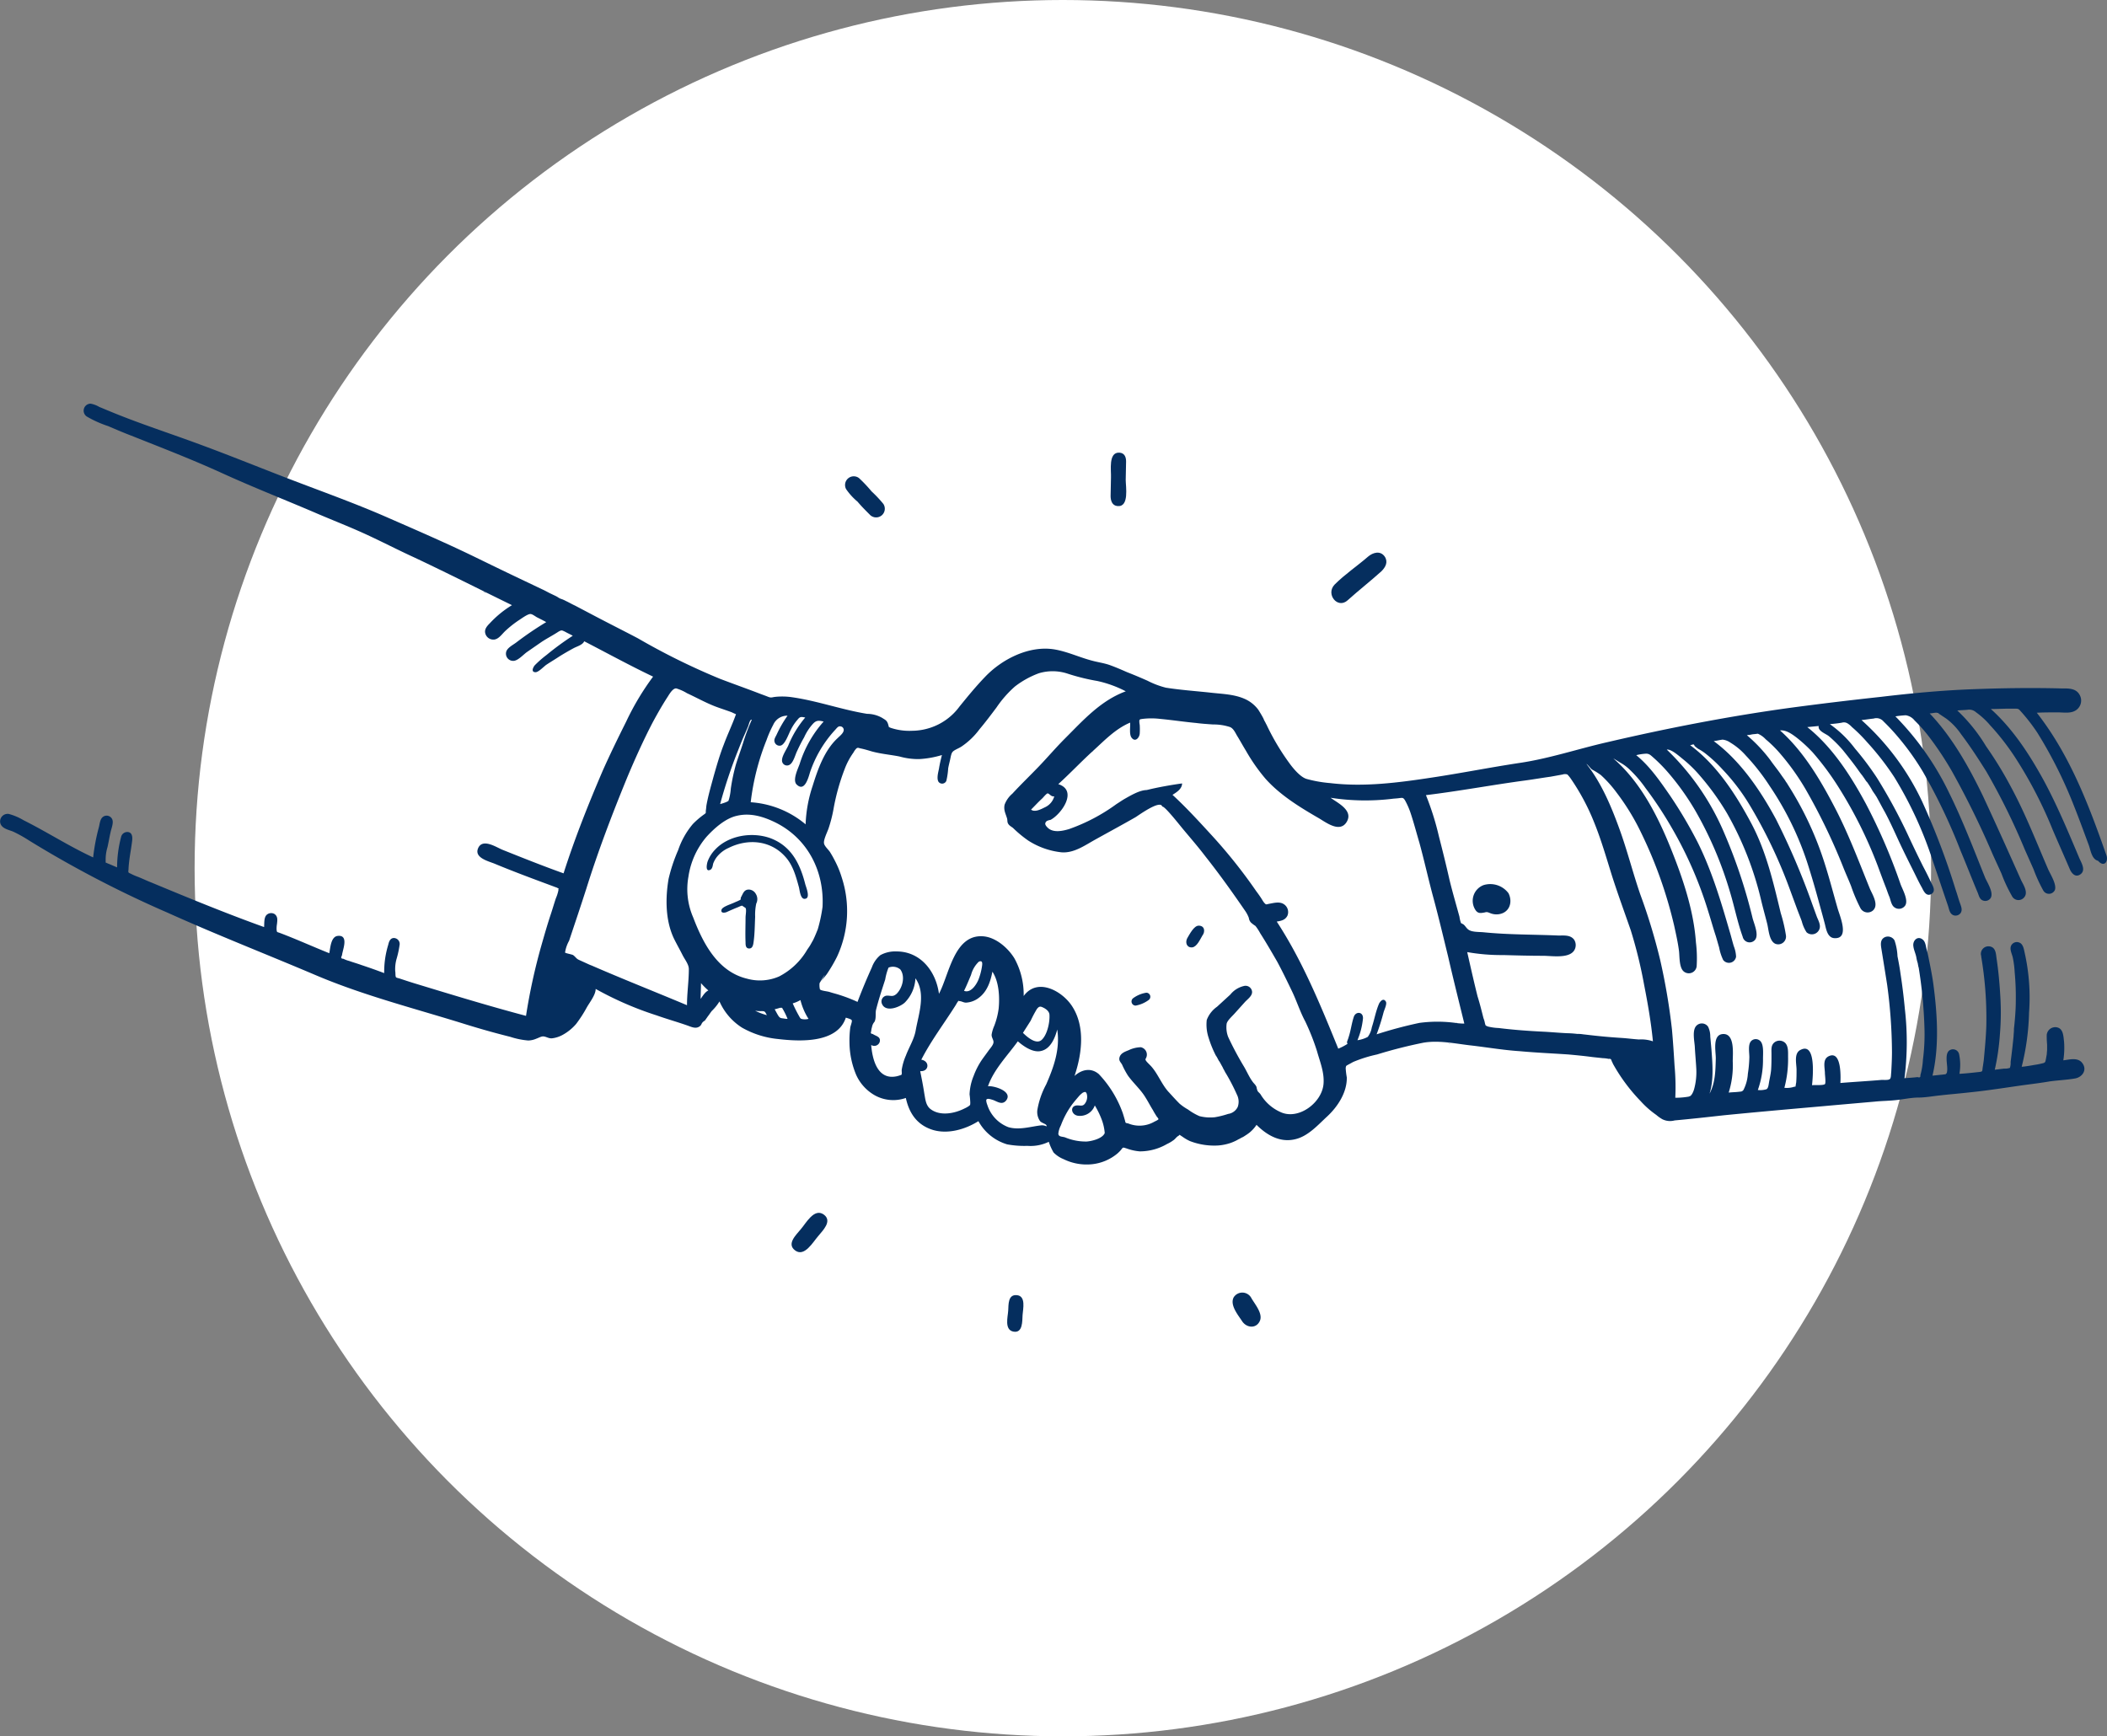 <?xml version="1.0" encoding="utf-8"?>
<svg xmlns="http://www.w3.org/2000/svg" width="422.25" height="348" viewBox="0 0 422.25 348">
  <rect x="0" y="0" width="422.25" height="348" fill="#808080" stroke="none"/>
  <g id="Group_2947" data-name="Group 2947" transform="translate(-840 -217)">
    <circle id="Ellipse_138" data-name="Ellipse 138" cx="174" cy="174" r="174" transform="translate(879 217)" fill="#fff"/>
    <g id="Group_2835" data-name="Group 2835" transform="translate(70.073 -111.493)">
      <g id="Group_2414" data-name="Group 2414" transform="translate(988.736 479.021)">
        <path id="Path_2037" data-name="Path 2037" d="M1066.521,503.7l-.221.221Q1066.411,503.7,1066.521,503.7Z" transform="translate(-1066.3 -503.7)" fill="#052e5e"/>
      </g>
      <g id="Group_2415" data-name="Group 2415" transform="translate(1018.194 556.689)">
        <path id="Path_2038" data-name="Path 2038" d="M1106.2,608.974c.074,0,.074-.074.148-.074A.257.257,0,0,1,1106.2,608.974Z" transform="translate(-1106.2 -608.9)" fill="#052e5e"/>
      </g>
      <g id="Group_2416" data-name="Group 2416" transform="translate(1007.661 514.016)">
        <path id="Path_2039" data-name="Path 2039" d="M1094.419,551.1c-.96,0-1.846,1.772-2.289,2.51-.443.812-.148,1.92.96,1.846.96-.074,1.624-1.624,2.067-2.363C1095.748,552.355,1095.674,551.1,1094.419,551.1Z" transform="translate(-1091.933 -551.1)" fill="#052e5e"/>
      </g>
      <g id="Group_2417" data-name="Group 2417" transform="translate(996.694 527.453)">
        <path id="Path_2040" data-name="Path 2040" d="M1080.048,569.3a6.02,6.02,0,0,0-2.658,1.107.826.826,0,0,0,.517,1.477,6.254,6.254,0,0,0,2.584-1.107A.81.81,0,0,0,1080.048,569.3Z" transform="translate(-1077.079 -569.3)" fill="#052e5e"/>
      </g>
      <g id="Group_2418" data-name="Group 2418" transform="translate(866.771 447.053)">
        <path id="Path_2041" data-name="Path 2041" d="M901.691,460.7a4.389,4.389,0,0,1-.591-.3A1.483,1.483,0,0,1,901.691,460.7Z" transform="translate(-901.1 -460.4)" fill="#052e5e"/>
      </g>
      <g id="Group_2419" data-name="Group 2419" transform="translate(914.488 506.78)">
        <path id="Path_2042" data-name="Path 2042" d="M972.648,542.186a1.654,1.654,0,0,0-1.4-.886c-1.034,0-1.181.886-1.624,1.624a.937.937,0,0,1-.074.443c-.221.074-.443.221-.664.3-.369.148-.664.3-1.034.443-.517.222-1.846.664-2.067,1.181-.3.886.812.664,1.181.443.665-.3,1.329-.591,2.067-.886.222-.074.738-.369.886-.3l.664.443c.221.369,0,1.4,0,1.92,0,1.624-.074,3.248,0,4.947,0,.517,0,1.255.738,1.255s.812-.886.886-1.4c.221-1.624.221-3.322.3-4.947a10.786,10.786,0,0,1,.221-2.658A1.969,1.969,0,0,0,972.648,542.186Z" transform="translate(-965.733 -541.3)" fill="#052e5e"/>
      </g>
      <g id="Group_2420" data-name="Group 2420" transform="translate(911.553 495.854)">
        <path id="Path_2043" data-name="Path 2043" d="M981.5,536.319c-1.034-4.061-2.806-7.678-7.088-9.229-3.618-1.255-8.269-.517-10.927,2.289a6.89,6.89,0,0,0-1.55,2.436c-.148.443-.517,2.215.591,1.624.369-.221.443-.812.517-1.181a5.169,5.169,0,0,1,.664-1.255,6.142,6.142,0,0,1,2.436-1.92c3.839-1.919,8.417-1.55,11.37,1.772,1.55,1.7,2.141,3.987,2.732,6.128.148.591.3,2.51,1.255,2.289C982.609,539.125,981.649,536.91,981.5,536.319Z" transform="translate(-961.757 -526.5)" fill="#052e5e"/>
      </g>
      <g id="Group_2421" data-name="Group 2421" transform="translate(1060.129 537.567)">
        <path id="Path_2044" data-name="Path 2044" d="M1163.517,583.074c-.148,0-.369-.074-.517-.074A1.1,1.1,0,0,0,1163.517,583.074Z" transform="translate(-1163 -583)" fill="#052e5e"/>
      </g>
      <g id="Group_2422" data-name="Group 2422" transform="translate(1061.679 533.507)">
        <path id="Path_2045" data-name="Path 2045" d="M1165.1,577.5c.148,0,.3.074.443.074A.936.936,0,0,0,1165.1,577.5Z" transform="translate(-1165.1 -577.5)" fill="#052e5e"/>
      </g>
      <g id="Group_2423" data-name="Group 2423" transform="translate(939.273 423.951)">
        <path id="Path_2046" data-name="Path 2046" d="M1004.247,436.78a1.74,1.74,0,0,0,2.732-2.141,25.081,25.081,0,0,0-2.362-2.51,28.2,28.2,0,0,0-2.51-2.658,1.74,1.74,0,0,0-2.584,2.215,12.35,12.35,0,0,0,2.289,2.51C1002.549,435.082,1003.435,435.968,1004.247,436.78Z" transform="translate(-999.303 -429.108)" fill="#052e5e"/>
      </g>
      <g id="Group_2424" data-name="Group 2424" transform="translate(992.501 419.215)">
        <path id="Path_2047" data-name="Path 2047" d="M1072.8,433.4c2.363.221,1.624-3.913,1.624-5.242,0-1.255.074-2.436.074-3.691,0-.886-.3-1.7-1.329-1.772-2.289-.148-1.624,3.618-1.7,5.02,0,1.255-.074,2.436-.074,3.691C1071.4,432.3,1071.7,433.33,1072.8,433.4Z" transform="translate(-1071.4 -422.694)" fill="#052e5e"/>
      </g>
      <g id="Group_2425" data-name="Group 2425" transform="translate(1036.734 439.255)">
        <path id="Path_2048" data-name="Path 2048" d="M1134.552,459.408c2.215-1.993,4.577-3.839,6.792-5.832.812-.812,1.4-1.846.664-2.953-.886-1.255-2.362-.812-3.322,0-2.215,1.92-4.651,3.544-6.718,5.611C1130.122,458.153,1132.558,461.18,1134.552,459.408Z" transform="translate(-1131.312 -449.838)" fill="#052e5e"/>
      </g>
      <g id="Group_2426" data-name="Group 2426" transform="translate(928.561 571.573)">
        <path id="Path_2049" data-name="Path 2049" d="M991.222,629.385c-1.92-1.329-3.544,1.772-4.577,2.953-.886,1.107-2.953,2.953-1.107,4.282s3.544-1.7,4.577-2.879C991,632.633,993.067,630.714,991.222,629.385Z" transform="translate(-984.794 -629.06)" fill="#052e5e"/>
      </g>
      <g id="Group_2427" data-name="Group 2427" transform="translate(971.77 588.059)">
        <path id="Path_2050" data-name="Path 2050" d="M1045.224,651.4c-1.772-.148-1.624,1.92-1.7,3.1-.074,1.255-.812,3.839,1.034,4.208,1.92.369,1.772-2.141,1.846-3.322S1047.144,651.545,1045.224,651.4Z" transform="translate(-1043.319 -651.39)" fill="#052e5e"/>
      </g>
      <g id="Group_2428" data-name="Group 2428" transform="translate(1016.946 587.554)">
        <path id="Path_2051" data-name="Path 2051" d="M1108.268,651.809a2.047,2.047,0,0,0-3.544-.148c-.812,1.55.886,3.544,1.7,4.8.886,1.329,2.806,1.55,3.544-.074C1110.63,654.91,1108.932,652.99,1108.268,651.809Z" transform="translate(-1104.509 -650.706)" fill="#052e5e"/>
      </g>
      <g id="Group_2429" data-name="Group 2429" transform="translate(1065.077 505.66)">
        <path id="Path_2052" data-name="Path 2052" d="M1176.862,541.641a4.561,4.561,0,0,0-5.021-1.624,3.362,3.362,0,0,0-1.624,4.947c.517.812,1.108.664,1.92.517a1.019,1.019,0,0,1,.665,0c.222.074.369.148.591.222a3.264,3.264,0,0,0,1.477.148C1177.083,545.554,1177.748,543.413,1176.862,541.641Z" transform="translate(-1169.702 -539.782)" fill="#052e5e"/>
      </g>
      <g id="Group_2430" data-name="Group 2430" transform="translate(769.927 409.4)">
        <path id="Path_2053" data-name="Path 2053" d="M1192.061,499.914c-3.544-10.115-7.309-20.081-13.954-28.572,1.4-.074,2.806-.074,4.208-.074,1.181,0,2.732.3,3.765-.517a2.32,2.32,0,0,0,.591-3.027c-.738-1.329-2.289-1.255-3.618-1.255-5.833-.148-11.665-.074-17.5.148-6.275.221-12.551.812-18.753,1.55-6.128.664-12.256,1.4-18.31,2.215-12.329,1.7-24.437,4.061-36.472,6.866-5.833,1.329-11.517,3.248-17.424,4.134s-11.813,2.067-17.719,2.953c-6.792,1.034-13.585,1.92-20.377,1.107a25.6,25.6,0,0,1-4.651-.812c-1.181-.3-2.51-1.846-3.248-2.806a47.352,47.352,0,0,1-4.873-8.121c.443.812-.222-.369-.222-.443a3.45,3.45,0,0,1-.369-.738c-.3-.591-.664-1.181-1.034-1.772a6.832,6.832,0,0,0-2.806-2.215c-2.215-.96-4.725-.96-7.088-1.255-2.879-.3-5.833-.517-8.638-.96a17.25,17.25,0,0,1-3.691-1.4c-1.329-.591-2.732-1.181-4.061-1.7-1.181-.517-2.362-1.034-3.618-1.477-1.107-.369-2.215-.517-3.322-.812-2.584-.664-5.02-1.846-7.678-2.289-5.094-.812-10.558,1.993-13.954,5.611-1.772,1.846-3.4,3.839-5.02,5.832a11.837,11.837,0,0,1-5.906,4.282,11.974,11.974,0,0,1-3.618.591,11.8,11.8,0,0,1-4.282-.591c-.812-.369-.148.074-.443-.443a2.346,2.346,0,0,0-.222-.664c-.221-.443-.591-.591-1.034-.886a6.193,6.193,0,0,0-3.027-.812c-5.02-.812-9.893-2.584-14.987-3.322a13.658,13.658,0,0,0-3.47-.074c-.591.074-.738.221-1.329,0-.738-.3-1.4-.517-2.141-.812-2.51-.96-5.02-1.846-7.531-2.805a136.263,136.263,0,0,1-16.464-8.121c-2.805-1.477-5.611-2.879-8.416-4.356l-4.208-2.215c-.664-.3-1.255-.664-1.92-.96.074,0-1.107-.517-.517-.221a3.593,3.593,0,0,0-.517-.221c.517.3-.591-.3-.517-.3-.369-.221-.738-.369-1.181-.591-.664-.3-1.255-.664-1.92-.96l-4.651-2.215c-2.953-1.4-5.833-2.806-8.712-4.208-5.759-2.806-11.739-5.389-17.645-7.974-6.054-2.658-12.4-4.947-18.6-7.309s-12.329-4.873-18.531-7.161c-6.128-2.289-12.4-4.282-18.457-6.792-.738-.3-1.4-.591-2.141-.886a5.161,5.161,0,0,0-1.772-.664,1.407,1.407,0,0,0-.738,2.584,22.313,22.313,0,0,0,4.282,1.92c1.55.664,3.1,1.329,4.651,1.92,6.128,2.436,12.256,4.8,18.236,7.531s12.182,5.168,18.236,7.752c3.4,1.477,6.866,2.805,10.262,4.356s6.645,3.248,10.041,4.8c6.571,3.1,12.994,6.349,19.491,9.524a20.673,20.673,0,0,0-4.43,3.618c-.591.591-1.181,1.255-.886,2.141a1.664,1.664,0,0,0,1.92,1.107c.886-.221,1.477-1.181,2.141-1.772a21.232,21.232,0,0,1,2.51-1.993c.591-.369,1.846-1.329,2.436-1.329.443,0,1.107.591,1.477.738.591.3,1.181.591,1.7.886a65.481,65.481,0,0,0-5.98,4.061c-.664.517-1.92,1.107-2.067,1.993a1.44,1.44,0,0,0,1.624,1.7c.886-.148,1.846-1.255,2.584-1.772l2.879-1.993c1.107-.738,2.289-1.329,3.4-2.067.664-.369.664-.3,1.329,0,.517.3,1.034.517,1.55.812a56.317,56.317,0,0,0-5.242,3.839,21.537,21.537,0,0,0-2.363,2.067c-.369.443-.812,1.4.148,1.4.591,0,1.624-1.107,2.141-1.477.886-.591,1.772-1.107,2.658-1.7.96-.591,1.846-1.107,2.805-1.624.665-.369,1.846-.664,2.141-1.4,4.577,2.363,9.155,4.873,13.806,7.088a52.861,52.861,0,0,0-5.389,9.007c-1.624,3.249-3.249,6.571-4.725,9.893-2.879,6.718-5.611,13.585-7.826,20.524-4.134-1.477-8.195-3.1-12.256-4.725-1.255-.517-3.987-2.363-4.873-.3-.812,1.92,2.067,2.584,3.322,3.1,3.913,1.624,7.9,3.1,11.886,4.577.148.074.443.148.591.222.664.369.221,0,.3.517a8.184,8.184,0,0,1-.517,1.624c-.369,1.107-.664,2.141-1.034,3.248-.664,1.993-1.255,4.061-1.846,6.128a118.518,118.518,0,0,0-3.1,14.175c-7.531-1.993-14.987-4.282-22.518-6.571-.96-.3-1.846-.591-2.732-.886-.148-.074-.738-.148-.812-.3-.148-.221-.074-.886-.148-1.181a7.526,7.526,0,0,1,.3-2.584,18.983,18.983,0,0,0,.591-2.806,1.193,1.193,0,0,0-.96-1.255c-.886-.148-1.181.664-1.329,1.329a18.583,18.583,0,0,0-.812,5.685c-1.55-.591-3.027-1.107-4.577-1.624-.812-.3-1.624-.517-2.436-.812a5.6,5.6,0,0,1-1.181-.443c-.443,0-.517-.221-.3-.591.074-.222.074-.443.148-.665.221-1.034,1.107-3.544-.96-3.322-1.4.148-1.477,2.436-1.7,3.47-3.322-1.329-6.571-2.806-9.893-4.061-.591-.221-.591-.074-.664-.664a5.231,5.231,0,0,1,.074-1.107c.074-.738.221-1.477-.443-1.993a1.334,1.334,0,0,0-1.55.074c-.664.517-.517,1.772-.591,2.51-7.6-2.732-15.135-5.833-22.592-8.933-.96-.369-1.846-.812-2.805-1.181a10.457,10.457,0,0,1-1.329-.591c-.517-.222-.517-.222-.443-.812.074-1.993.517-3.913.738-5.833.074-.738,0-1.624-.886-1.7a1.272,1.272,0,0,0-1.329.96,24.494,24.494,0,0,0-.812,6.128l-1.55-.664c-.221-.074-.517-.222-.738-.3v-.369a8.7,8.7,0,0,1,.369-2.732c.221-.96.369-1.92.591-2.879.148-.812.738-2.067.3-2.805a1.227,1.227,0,0,0-1.7-.443c-.738.443-.738,1.55-.96,2.289a39.664,39.664,0,0,0-1.107,5.906c-4.8-2.215-9.229-5.094-13.954-7.457a11.473,11.473,0,0,0-2.953-1.255,1.513,1.513,0,0,0-1.7,1.846c.3,1.107,1.7,1.329,2.584,1.7a26.743,26.743,0,0,1,3.175,1.772,220.174,220.174,0,0,0,27.76,14.47c9.819,4.43,19.86,8.343,29.753,12.551,9.745,4.134,20.082,6.718,30.2,9.893,2.879.886,5.759,1.7,8.712,2.436a15.755,15.755,0,0,0,3.618.738,4.321,4.321,0,0,0,1.624-.369c.443-.148,1.034-.517,1.477-.443.591.074,1.034.443,1.7.369a5.8,5.8,0,0,0,1.919-.591,9.63,9.63,0,0,0,2.879-2.289,25.571,25.571,0,0,0,2.141-3.322c.591-1.034,1.772-2.51,1.772-3.691a66.862,66.862,0,0,0,12.256,5.316c2.067.738,4.208,1.329,6.275,2.067.812.3,1.624.664,2.363.074.3-.221.3-.517.517-.738.074-.148.591-.443.517-.443.074-.074.148-.221.222-.3-.443.591.221-.3.3-.443.3-.369.517-.738.812-1.107a9.814,9.814,0,0,0,1.55-1.919,11.95,11.95,0,0,0,4.5,5.242,18.066,18.066,0,0,0,7.235,2.289c4.356.517,11.886.886,13.585-4.282.222.074,1.107.3,1.181.517.148.221-.3,1.255-.3,1.55a20.28,20.28,0,0,0-.148,3.027,17.153,17.153,0,0,0,1.329,6.349,8.9,8.9,0,0,0,3.765,4.134,7.594,7.594,0,0,0,6.2.517c.665,3.1,2.289,5.463,5.463,6.423,3.027.886,6.5-.148,9.081-1.772a9.74,9.74,0,0,0,5.759,4.651,18.816,18.816,0,0,0,4.061.3,8.4,8.4,0,0,0,4.282-.812,11.157,11.157,0,0,0,.96,2.141,5.9,5.9,0,0,0,1.993,1.329,10.467,10.467,0,0,0,5.611,1.034,9.488,9.488,0,0,0,5.168-2.141,6.965,6.965,0,0,0,.738-.738c.443-.591.369-.517,1.107-.3a9.994,9.994,0,0,0,2.658.591,10.827,10.827,0,0,0,5.463-1.477,7.014,7.014,0,0,0,1.255-.738c.369-.221.665-.738,1.034-.886l.222-.221.664.443a8.7,8.7,0,0,0,1.4.812,13.527,13.527,0,0,0,5.685.886,10.128,10.128,0,0,0,2.51-.517,10.469,10.469,0,0,0,1.329-.591c.074-.074.886-.443.664-.369l.443-.221c-.517.3.3-.148.369-.221a10.78,10.78,0,0,0,.96-.665,7.028,7.028,0,0,0,1.4-1.55c2.067,2.067,4.725,3.618,7.752,2.879,2.584-.591,4.577-2.879,6.423-4.577,2.141-1.993,3.987-4.873,3.913-7.826a15.722,15.722,0,0,1-.221-1.846c.074-.517.074-.443.591-.738.3-.148.664-.369.96-.517a26.93,26.93,0,0,1,4.725-1.477,95.235,95.235,0,0,1,9.3-2.363c3.027-.517,6.2.148,9.229.517,3.322.369,6.645.96,10.041,1.181,3.248.3,6.571.443,9.819.664,1.624.148,3.175.3,4.8.517.665.074,1.4.148,2.067.221a6.455,6.455,0,0,1,1.181.148c.369-.074.517.074.591.443.148.221.221.517.369.738a35.611,35.611,0,0,0,5.463,7.309,18.265,18.265,0,0,0,3.1,2.732,7.657,7.657,0,0,0,1.255.886,3.5,3.5,0,0,0,2.437.222c3.322-.3,6.571-.665,9.893-1.034,6.718-.664,13.437-1.255,20.155-1.846,3.322-.3,6.718-.591,10.041-.886,1.4-.148,2.806-.148,4.208-.3,1.477-.148,3.1-.517,4.577-.517,1.4,0,2.953-.3,4.43-.443,1.92-.221,3.839-.369,5.759-.591,3.691-.369,7.309-.96,11-1.477,1.7-.221,3.47-.443,5.168-.738,1.7-.221,3.47-.3,5.094-.591,1.4-.3,2.362-1.7,1.4-3.027-.886-1.255-2.584-.738-3.839-.591a16.089,16.089,0,0,0,.148-3.765c-.148-1.181-.148-2.732-1.624-2.879a1.72,1.72,0,0,0-1.846,1.55,17.361,17.361,0,0,0,.074,1.919V538.9c0,.221-.148,1.4,0,.517-.074.443-.148.812-.222,1.255-.148.664-.074.812-.812.96a14.135,14.135,0,0,1-1.55.3c-.812.148-1.7.3-2.51.369a49.223,49.223,0,0,0,1.477-10.853,41.045,41.045,0,0,0-.886-12.034c-.148-.664-.3-1.7-1.034-1.993a1.271,1.271,0,0,0-1.7.664c-.3.738.222,1.624.369,2.362a19.2,19.2,0,0,1,.369,2.879,53.956,53.956,0,0,1,.222,5.98c0,1.7-.222,4.134-.369,5.39v.369s-.074,1.034-.074.96v.148c-.148,1.55-.369,3.47-.591,5.168a3.062,3.062,0,0,1-.148,1.181,3.252,3.252,0,0,1-1.181.148c-.591.074-1.255.148-1.846.221a46.5,46.5,0,0,0,1.034-7.161,52.294,52.294,0,0,0,.074-7.6c-.148-2.51-.369-5.02-.738-7.457-.148-1.034-.148-2.363-1.477-2.51a1.519,1.519,0,0,0-1.624,1.92c-.074-.591.074.369,0,.074a73.591,73.591,0,0,1,1.034,13.954c-.074,2.289-.3,4.651-.517,6.94-.074.517-.148,1.034-.222,1.477-.074.664,0,.738-.664.812-1.329.148-2.658.3-3.987.369a10.358,10.358,0,0,0-.074-3.987,1.258,1.258,0,0,0-2.067-.591c-.738.738-.3,2.584-.3,3.47a3.6,3.6,0,0,1-.074.886c-.222.369-.222.3-.738.369-.738.074-1.4.148-2.141.221,1.4-5.98.96-12.477.148-18.531-.222-1.55-.517-3.027-.812-4.5-.148-.738-.3-1.55-.517-2.289-.148-.591-.222-1.477-.738-1.92-1.034-.886-2.067.148-1.92,1.255.074.738.443,1.477.591,2.215a7.71,7.71,0,0,0,.3,1.255c0,.074.222,1.255.148.664a92.244,92.244,0,0,1,1.181,12.034,40.056,40.056,0,0,1-.3,6.645,14.322,14.322,0,0,1-.517,3.1c.074.369-.148.517-.517.369-.3,0-.591.074-.886.074-.591.074-1.181.074-1.772.148a58.2,58.2,0,0,0,.074-13.88c-.222-2.362-.517-4.8-.886-7.161-.148-1.107-.369-2.289-.591-3.4a11.5,11.5,0,0,0-.591-3.175,1.531,1.531,0,0,0-1.92-.665c-1.107.517-.812,1.7-.664,2.658.369,2.289.738,4.577,1.107,6.94a102.8,102.8,0,0,1,.96,13.437c0,1.329-.074,2.732-.148,4.061-.074.517,0,1.255-.369,1.4-.369.221-1.4.074-1.846.148-2.658.221-5.316.369-7.974.591.074-1.329.222-6.718-2.436-5.316-1.181.664-.665,2.289-.665,3.4,0,.3.222,1.919,0,2.141-.369.3-2.141.148-2.584.221.148-1.4.886-8.712-2.289-7.088-1.4.664-.812,2.805-.812,3.987,0,.886,0,1.7-.074,2.584-.074.3-.074.517-.148.812a.937.937,0,0,0-.443.074,4.684,4.684,0,0,1-1.772.148,22.469,22.469,0,0,0,.738-6.276c0-.886.074-2.067-.591-2.732a1.66,1.66,0,0,0-2.067-.148c-.812.591-.665,1.477-.665,2.363,0,1.034,0,2.141-.074,3.175-.074.886-.3,1.772-.443,2.658-.074.443-.148,1.107-.517,1.255a4.307,4.307,0,0,1-1.7.148,18.063,18.063,0,0,0,1.034-6.275c0-.96.148-2.51-.369-3.322a1.283,1.283,0,0,0-2.067-.148c-.591.738-.3,2.215-.3,3.175a25.212,25.212,0,0,1-.3,3.322,8.193,8.193,0,0,1-.886,3.248c-.3.369-.517.3-1.034.369-.665.074-1.329.074-1.92.148a18.136,18.136,0,0,0,.812-6.276c0-1.477.443-5.463-1.846-5.463s-1.55,3.4-1.55,4.873c-.074,2.436-.074,4.873-1.255,7.088.886-2.805.591-6.054.369-9.007q-.111-1.218-.222-2.436a4.395,4.395,0,0,0-.443-1.993,1.524,1.524,0,0,0-2.437-.074c-.738.96-.3,2.953-.222,4.061.074,1.477.222,2.953.3,4.43a12.938,12.938,0,0,1-.443,4.134,4.522,4.522,0,0,1-.369.886c-.3.443-.3.443-.738.591a15.488,15.488,0,0,1-2.658.221,46.665,46.665,0,0,0-.148-6.423c-.148-2.436-.3-4.8-.517-7.235a125.091,125.091,0,0,0-2.363-13.954,117.125,117.125,0,0,0-3.987-13.142c-1.477-4.282-2.584-8.712-4.134-12.994-1.624-4.5-3.618-9.3-6.645-13.142.148,0,.812.886,1.107,1.107a14.332,14.332,0,0,1,1.772,1.107,24.186,24.186,0,0,1,3.175,3.544,46.071,46.071,0,0,1,4.873,7.974,87.927,87.927,0,0,1,6.645,18.679c.369,1.7.738,3.322.96,5.02.148,1.181,0,3.47,1.034,4.208a1.583,1.583,0,0,0,2.51-1.107,26.1,26.1,0,0,0-.148-4.8c-.443-6.349-2.584-12.7-4.947-18.6-2.658-6.645-6.128-13.511-11.591-18.236.074,0,1.329.812,1.477.886a8.693,8.693,0,0,1,1.846,1.4,24.291,24.291,0,0,1,3.1,3.618,76.848,76.848,0,0,1,5.094,7.678,79.488,79.488,0,0,1,7.531,17.2c.517,1.624.96,3.248,1.477,4.8.221.738.443,1.55.664,2.289a9.979,9.979,0,0,0,.812,2.51,1.447,1.447,0,0,0,2.584-.664,6.461,6.461,0,0,0-.443-2.067c-.3-.96-.517-1.92-.812-2.879-1.772-6.128-3.618-12.329-6.5-18.088a89.14,89.14,0,0,0-5.463-9.229c-1.993-2.879-4.061-5.906-6.792-8.121a10.021,10.021,0,0,1,1.993-.3c.664,0,.96.369,1.477.812a31.453,31.453,0,0,1,3.1,3.175,51.452,51.452,0,0,1,5.242,7.383,75.175,75.175,0,0,1,7.014,16.464c.886,2.953,1.476,5.98,2.51,8.859a1.418,1.418,0,0,0,2.436.664c.886-.96-.148-3.248-.443-4.356a105.553,105.553,0,0,0-5.611-16.907,50.442,50.442,0,0,0-11.591-16.907c.886-.148,2.51,1.329,3.249,1.92a25.147,25.147,0,0,1,3.47,3.4,51.953,51.953,0,0,1,5.316,7.383A65.4,65.4,0,0,1,1122.884,509c.369,1.55.812,3.1,1.181,4.577.3,1.107.369,3.47,1.624,4.061a1.559,1.559,0,0,0,2.141-1.7,29.7,29.7,0,0,0-1.034-4.43c-1.477-6.128-2.879-12.256-5.833-17.867-3.1-5.832-6.94-11.813-12.329-15.8.148,0,.222-.074.369-.074.3-.148.443-.074.517.221a6.464,6.464,0,0,0,.738.591,10.142,10.142,0,0,1,1.477.96,27.859,27.859,0,0,1,3.4,3.175,40.535,40.535,0,0,1,5.537,7.309,98.084,98.084,0,0,1,7.826,16.39l1.55,4.208c.3.812.665,1.7.96,2.51a7.465,7.465,0,0,0,.96,2.215,1.606,1.606,0,0,0,2.584-.664c.3-.812-.222-1.7-.517-2.436l-.886-2.436a145.548,145.548,0,0,0-7.309-17.128c-3.1-5.759-7.161-11.739-12.477-15.652.591-.074,1.181-.221,1.772-.3a3.369,3.369,0,0,1,1.55.591,13.132,13.132,0,0,1,3.1,2.584,42.814,42.814,0,0,1,4.8,6.128,61.428,61.428,0,0,1,7.457,15.135c.886,2.732,1.7,5.537,2.437,8.269.369,1.329.738,2.658,1.107,4.061.3,1.107.517,3.027,2.067,3.027,3.027.074.886-4.651.517-6.054-.812-2.806-1.55-5.685-2.436-8.49a66.3,66.3,0,0,0-7.531-16.242c.221.369.3.443,0,0-.148-.3-.369-.517-.517-.812-.3-.443-.591-.812-.886-1.255-.664-.96-1.4-1.846-2.067-2.805a30.454,30.454,0,0,0-4.725-5.02c.369-.074.665-.074,1.034-.148-.738.074.369-.074.443-.074.221,0,.517-.074.738-.074a4.6,4.6,0,0,1,1.55,1.107,24.591,24.591,0,0,1,3.1,3.1,48.354,48.354,0,0,1,4.873,6.866,121.051,121.051,0,0,1,7.531,15.578c.517,1.329,1.108,2.584,1.624,3.913a32.1,32.1,0,0,0,1.846,4.356,1.636,1.636,0,0,0,2.51.517c1.255-1.107-.074-3.175-.591-4.356-2.215-5.463-4.282-11-7.014-16.242-2.879-5.537-6.276-11.3-11-15.5,1.255-.148,2.51.812,3.47,1.55a28.648,28.648,0,0,1,3.1,2.879,54.934,54.934,0,0,1,5.242,7.088,87.552,87.552,0,0,1,7.752,15.578c.517,1.4,1.034,2.806,1.55,4.134.3.738.517,1.477.812,2.141.222.591.369,1.55.886,1.993a1.523,1.523,0,0,0,2.289-.3c.664-1.107-.591-3.249-.96-4.282a114.962,114.962,0,0,0-6.94-16.095c-3.027-5.611-6.718-11.37-11.739-15.356.738-.074,1.55-.148,2.289-.221-.222,1.034,1.477,1.55,2.067,2.067a25.164,25.164,0,0,1,2.806,2.805c.886,1.107,1.772,2.215,2.584,3.322.443.591.812,1.181,1.255,1.7.148.221.369.517.517.738.074.148.664.96.3.369,0,.074.074.074,0,0,.738,1.181-.148-.221.3.443-.148-.3.074.074,0,0h0a17.667,17.667,0,0,1,.96,1.55c-.369-.517.3.443.443.664,0-.074.222.369.3.443.591,1.034,1.107,2.067,1.7,3.1,1.034,1.92,1.919,3.913,2.805,5.833.96,2.067,1.993,4.134,3.027,6.2.517,1.034,1.034,2.141,1.624,3.175.369.738.886,1.846,1.92,1.255.886-.591.3-1.55-.074-2.289-.517-1.107-1.034-2.141-1.624-3.249-1.034-2.067-1.993-4.061-2.953-6.128a109.352,109.352,0,0,0-6.275-11.591,58.672,58.672,0,0,0-4.43-5.906,22.413,22.413,0,0,0-5.021-4.873c.812-.074,1.624-.148,2.436-.3a1.384,1.384,0,0,1,1.107.148,4.286,4.286,0,0,1,.886.738,30.728,30.728,0,0,1,3.1,3.1,54.547,54.547,0,0,1,5.39,6.94,77.609,77.609,0,0,1,7.678,16.685c1.034,3.027,2.067,6.128,3.1,9.155.221.664.3,1.55,1.107,1.846a1.263,1.263,0,0,0,1.4-.443c.443-.665.074-1.4-.148-2.067-.3-.812-.517-1.7-.812-2.51a145.935,145.935,0,0,0-6.718-17.719,51.128,51.128,0,0,0-12.182-16.39c.812-.074,1.624-.221,2.436-.3a1.87,1.87,0,0,1,1.993.591,40.562,40.562,0,0,1,2.953,3.175,51.389,51.389,0,0,1,4.947,6.94,114.659,114.659,0,0,1,7.531,15.8c1.181,2.805,2.289,5.685,3.47,8.49.221.591.369,1.255,1.034,1.477a1.294,1.294,0,0,0,1.477-.443c.738-1.034-.591-3.1-1.034-4.061-2.289-5.685-4.5-11.517-7.235-17.054a57.113,57.113,0,0,0-10.779-15.356,19.635,19.635,0,0,1,2.067-.221,2.785,2.785,0,0,1,1.772,1.034,30.179,30.179,0,0,1,2.879,3.248,64.156,64.156,0,0,1,4.651,7.014,177.145,177.145,0,0,1,8.047,16.39c.591,1.329,1.255,2.732,1.846,4.061a30.312,30.312,0,0,0,2.067,4.43,1.469,1.469,0,0,0,2.436.369c.96-1.034-.148-2.584-.591-3.544-2.51-5.611-5.02-11.222-7.6-16.759-2.806-5.832-6.2-11.887-10.705-16.612.369,0,.96-.148,1.329-.148.812.148.148,0,.664.3l1.329.886a13.065,13.065,0,0,1,2.953,3.1c1.846,2.436,3.47,4.947,5.094,7.531a132.58,132.58,0,0,1,7.678,15.578l1.772,3.987a30.784,30.784,0,0,0,1.92,4.208,1.307,1.307,0,0,0,2.363-.074c.369-1.107-.886-3.1-1.329-4.061-2.363-5.463-4.5-11-7.309-16.242a76.577,76.577,0,0,0-5.168-8.49,33.6,33.6,0,0,0-5.759-7.161c.665-.074,1.4-.074,2.067-.148a2.055,2.055,0,0,1,1.7.517,15.555,15.555,0,0,1,2.806,2.584,48.835,48.835,0,0,1,5.094,6.571,85.726,85.726,0,0,1,7.457,14.4c1.108,2.584,2.289,5.242,3.4,7.826.369.886,1.181,1.846,2.215,1.034,1.107-.886,0-2.436-.369-3.4-2.215-5.242-4.43-10.558-7.161-15.578-2.805-5.094-6.128-10.188-10.484-14.1,1.181,0,2.363-.074,3.544-.074h1.181c.738,0,.812,0,1.255.517a36.918,36.918,0,0,1,3.322,4.282,88.918,88.918,0,0,1,7.383,14.766c1.034,2.584,1.993,5.242,2.953,7.826.369,1.034.591,2.805,1.846,3.1C1191.618,502.425,1192.5,501.1,1192.061,499.914Zm-79.44,13.437c-.074-.148-.074-.3-.148-.369A1.247,1.247,0,0,1,1112.621,513.351ZM921.256,531.07a8.022,8.022,0,0,0,1.329.074c.738,0,.665.221,1.034.812A12.951,12.951,0,0,1,921.256,531.07Zm5.759,1.55c-.665-.074-.812-.074-1.181-.664-.222-.369-.443-.812-.664-1.181.369-.074.812-.221,1.107-.3.517,0,.3-.074.591.369a14.2,14.2,0,0,1,.886,1.846A2.765,2.765,0,0,1,927.015,532.621Zm4.8-.148.148.221a2.814,2.814,0,0,1-1.107.074c-.517-.074-.517-.148-.812-.665a26.542,26.542,0,0,1-1.255-2.51,7.01,7.01,0,0,0,1.55-.664A12.781,12.781,0,0,0,931.814,532.473Zm2.953-22.223a30.513,30.513,0,0,1-.96,4.5c-.3.738-.591,1.477-.96,2.215-.221.369-.369.664-.591,1.034-.074.148-.812,1.181-.591.886a13.875,13.875,0,0,1-5.611,5.316,9.625,9.625,0,0,1-6.423.443c-5.833-1.4-8.786-7.014-10.779-12.256a14.152,14.152,0,0,1-.96-8.2,15.8,15.8,0,0,1,3.618-7.974c1.55-1.7,3.765-3.691,6.054-4.208,2.732-.664,5.389.148,7.9,1.4C931.888,496.666,935.136,503.237,934.767,510.25Zm-16.981-31.23c.443-1.107.886-2.289,1.4-3.4l.665-1.55c.148-.369.369-1.477.738-1.329a40.977,40.977,0,0,0-1.772,4.725c-.443,1.4-.96,2.805-1.4,4.208a38.2,38.2,0,0,0-1.034,4.873,10.832,10.832,0,0,1-.369,2.141c-.221.591,0,.221-.443.517a9.344,9.344,0,0,1-1.329.443A99.679,99.679,0,0,1,917.786,479.021Zm14.987,7.014a27.117,27.117,0,0,0-1.4,7.678,19.057,19.057,0,0,0-11-4.43,48.426,48.426,0,0,1,3.175-12.477,22.12,22.12,0,0,1,1.329-3.027,3.06,3.06,0,0,1,2.879-1.846,22.915,22.915,0,0,0-2.141,3.691c-.221.517-.664,1.034-.443,1.624a1.027,1.027,0,0,0,1.255.664c.886-.3,1.55-2.363,1.993-3.175a9.379,9.379,0,0,1,1.329-1.993c.517-.664.738-.591,1.55-.443a20.718,20.718,0,0,0-3.4,5.611c-.369.812-1.255,2.067-1.255,2.953a1,1,0,0,0,1.55.886c.738-.443,1.107-1.993,1.477-2.732.443-.96.886-1.846,1.4-2.732a10.272,10.272,0,0,1,1.846-2.805c.664-.664,1.181-.591,2.067-.369a23.045,23.045,0,0,0-4.8,8.49c-.369,1.034-1.55,3.4-.517,4.208,1.55,1.4,2.289-1.55,2.584-2.51a23.7,23.7,0,0,1,4.947-8.417c.369-.369.664-.886,1.107-.812a.719.719,0,0,1,.665.96c-.148.517-.812,1.034-1.181,1.4C935.136,478.873,933.807,482.712,932.774,486.035Zm-45.4,20.746c2.362-7.6,5.242-15.135,8.269-22.518,1.55-3.691,3.249-7.457,5.094-11,.96-1.772,1.92-3.47,3.027-5.168.369-.591,1.034-1.7,1.7-1.624a9.11,9.11,0,0,1,2.141.96c1.92.886,3.765,1.92,5.685,2.658.96.369,2.363.812,3.322,1.181a8.66,8.66,0,0,0,.812.369c-.738,2.067-1.7,4.061-2.436,6.054-.812,2.067-1.4,4.134-1.993,6.2-.517,1.92-1.107,3.913-1.477,5.906-.074.443-.074.812-.148,1.181,0,.517.074.443-.443.812a16.658,16.658,0,0,0-2.141,1.846,16.016,16.016,0,0,0-2.953,5.242,32.952,32.952,0,0,0-1.92,5.759c-.664,3.913-.664,8.49,1.181,12.182.517,1.034,1.107,2.067,1.624,3.1.443.886,1.255,1.846,1.255,2.805,0,2.436-.369,4.8-.369,7.235-6.5-2.732-13.068-5.316-19.491-8.121l.443.221-2.436-1.107c-.738-.3-.738-.591-1.329-1.034-.221-.148-1.55-.369-1.624-.517a6.915,6.915,0,0,1,.812-2.363C885.08,513.72,886.261,510.25,887.369,506.78Zm22.961,21.927c0-1.034.074-2.141.074-3.175a13.936,13.936,0,0,0,1.477,1.477C911.216,527.3,910.7,528.191,910.33,528.708Zm39.277,15.5c-3.839.812-4.873-3.4-5.094-6.276a1.142,1.142,0,0,0,1.7-.591c.3-1.107-.812-1.181-1.4-1.624-.369,0-.443-.221-.3-.517a3.136,3.136,0,0,1,.148-.812,2.189,2.189,0,0,1,.517-1.107c.369-.738.148-1.624.3-2.362.517-2.067,1.181-4.061,1.846-6.128a11.046,11.046,0,0,1,.664-2.363,2.291,2.291,0,0,1,2.363.369c1.034,1.4.443,3.691-.738,4.873-.738.664-1.107.369-1.919.369a1.178,1.178,0,0,0-1.034,1.624c.738,1.846,3.618.664,4.577-.222a7.405,7.405,0,0,0,2.141-4.873c2.141,3.027.664,7.088.074,10.336-.3,1.846-1.329,3.4-1.993,5.168a11.643,11.643,0,0,0-.812,2.732c-.074.3.074.886-.074,1.107A7.676,7.676,0,0,1,949.607,544.212Zm13.659,6.423c-1.993,1.034-4.947,1.624-6.866.148-.96-.738-1.034-1.993-1.255-3.175-.221-1.477-.517-2.953-.812-4.43,1.772.148,1.993-1.993.221-2.289,1.92-3.765,4.5-7.161,6.792-10.779.148-.221.3-.517.443-.738.3-.369.074-.3.443-.221.369,0,.812.3,1.255.3a4.615,4.615,0,0,0,2.584-.96c1.7-1.255,2.362-3.322,2.732-5.242,1.329,1.993,1.477,5.094,1.255,7.383a14.99,14.99,0,0,1-.886,3.47,7.455,7.455,0,0,0-.517,1.7c-.074.591.369,1.034.369,1.55,0,.591-.738,1.329-1.034,1.772-.369.517-.812,1.107-1.181,1.624a14.874,14.874,0,0,0-1.772,3.4,10.7,10.7,0,0,0-.812,3.691,15.6,15.6,0,0,1,.148,1.772c-.074.443.074.221-.221.517A5.518,5.518,0,0,1,963.265,550.635Zm2.805-29.384c.96-.443.665.738.591,1.255a12.406,12.406,0,0,1-.664,2.363c-.443,1.034-1.55,2.732-2.879,2.215.517-1.034.96-2.141,1.4-3.175A5.656,5.656,0,0,1,966.071,521.251Zm12.625,32.78c-2.141.221-4.5,1.034-6.719.369a7.082,7.082,0,0,1-4.208-4.5c-.074-.148-.3-.886-.148-1.034.221-.3.96,0,1.255.074.886.3,1.846,1.107,2.658.148,1.477-1.846-2.436-3.027-3.618-2.879,1.181-3.4,3.913-6.128,5.98-9.007,1.181,1.034,3.1,2.362,4.725,1.92,1.846-.443,2.732-2.584,3.175-4.282.591,3.913-.664,7.457-2.215,11A16.518,16.518,0,0,0,977.809,551a3.208,3.208,0,0,0,.517,2.141c.369.517,1.477.591,1.329,1.107A2.044,2.044,0,0,0,978.7,554.031ZM974.93,535.5l1.55-2.436a23.916,23.916,0,0,1,1.255-2.362c.369-.443.591-.591,1.181-.3.664.3,1.329.812,1.329,1.55.074,1.477-.443,3.913-1.55,4.947S975.742,536.312,974.93,535.5Zm16.39,20.081c-.443,1.107-2.584,1.624-3.618,1.7a10.769,10.769,0,0,1-4.282-.812c-.591-.221-1.329-.074-1.4-.738a4.545,4.545,0,0,1,.517-1.7,17.132,17.132,0,0,1,2.215-4.134c.443-.591.886-1.107,1.329-1.624a4.635,4.635,0,0,1,.886-.812c.443-.148.517-.221.738.221a2.26,2.26,0,0,1-.3,1.92c-.443.664-.886.443-1.55.443-1.55,0-1.329,1.846.074,2.067a3.147,3.147,0,0,0,3.4-2.067,17.348,17.348,0,0,1,1.4,2.879A9.991,9.991,0,0,1,991.32,555.581Zm43.854-9.967c-.222,3.839-5.021,7.457-8.638,5.759a8.8,8.8,0,0,1-3.987-3.544c-.148-.221-.443-.443-.591-.664a3.336,3.336,0,0,1-.221-.812c-.222-.517-.517-.664-.812-1.107-.665-.886-1.181-2.141-1.772-3.1a63.181,63.181,0,0,1-3.1-5.832,5.4,5.4,0,0,1-.3-2.658c.148-.664,1.181-1.55,1.624-2.067l1.993-2.215c.517-.591,1.55-1.255,1.477-2.141a1.317,1.317,0,0,0-1.7-1.107,4.892,4.892,0,0,0-2.658,1.7l-2.658,2.436a5.686,5.686,0,0,0-2.067,2.658,8.327,8.327,0,0,0,.369,3.544,21.234,21.234,0,0,0,1.55,3.765c-.3-.517-.148-.3.074.074.148.221.221.443.369.664.074.148.074.221.148.221.222.369.443.812.665,1.181a4.386,4.386,0,0,0,.3.591c.074.148.664,1.255.148.3a39.926,39.926,0,0,1,2.436,4.651,3.118,3.118,0,0,1,.148,2.436,2.511,2.511,0,0,1-1.919,1.4,17.5,17.5,0,0,1-2.658.664,8.7,8.7,0,0,1-3.1-.221,11.606,11.606,0,0,1-2.289-1.329,10.36,10.36,0,0,1-1.7-1.181c-.738-.738-1.4-1.477-2.141-2.289.221.3,0,0,.074.074l-.148-.148c-1.329-1.477-2.067-3.47-3.322-4.947-.3-.369-.812-.812-1.107-1.181-.369-.517-.074-.369.074-1.034a1.514,1.514,0,0,0-1.181-1.772,5.9,5.9,0,0,0-2.436.591c-.738.3-1.624.591-1.846,1.477-.148.664.221.886.517,1.4a16.157,16.157,0,0,0,1.181,2.215c1.107,1.55,2.584,2.805,3.544,4.43.517.812.96,1.7,1.477,2.51.221.443.517.886.738,1.255a2.243,2.243,0,0,1,.369.517c0,.148-.664.443-.812.517a5.967,5.967,0,0,1-5.242.369c-.591-.148-.517,0-.664-.591-.148-.517-.3-1.034-.443-1.477a22.084,22.084,0,0,0-4.8-7.826c-1.55-1.329-3.4-.96-4.873.369,1.477-4.356,2.215-9.893-.517-14.028-1.993-3.027-6.94-5.759-9.672-1.993a14.978,14.978,0,0,0-1.846-7.531c-1.255-2.067-3.691-4.208-6.2-4.43-5.906-.517-6.866,7.678-8.933,11.517-.591-4.5-3.691-8.49-8.49-8.49a6.191,6.191,0,0,0-3.249.738,5.622,5.622,0,0,0-1.7,2.436c-1.034,2.289-1.993,4.577-2.879,6.94a30.548,30.548,0,0,0-3.618-1.4c-.665-.221-1.329-.369-1.993-.591-.443-.148-1.624-.221-1.919-.517a3.6,3.6,0,0,1-.074-1.255s2.067-3.47.3-.3c.3-.517.812-1.034,1.181-1.55a31.413,31.413,0,0,0,1.993-3.4,21.661,21.661,0,0,0,.96-15.947,19.366,19.366,0,0,0-1.4-3.4c-.3-.591-.591-1.107-.96-1.7-.3-.443-1.107-1.181-1.181-1.7-.148-.664.591-2.141.886-2.953a27.309,27.309,0,0,0,1.034-4.061,43.446,43.446,0,0,1,2.215-7.9,14.381,14.381,0,0,1,1.772-3.322,3.284,3.284,0,0,1,.591-.812c.3-.221.443-.074.812,0,.738.148,1.477.369,2.215.591,1.846.517,3.765.664,5.611,1.034a13.9,13.9,0,0,0,3.913.517,19.211,19.211,0,0,0,4.577-.812c-.222.886-.443,1.772-.591,2.732-.148.738-.517,1.993-.074,2.658a.91.91,0,0,0,1.55-.221,14.7,14.7,0,0,0,.369-2.51c.148-.812.369-1.55.517-2.363.148-.591.221-.886.664-1.181s1.034-.517,1.477-.812a14.669,14.669,0,0,0,3.618-3.47c1.181-1.4,2.289-2.879,3.4-4.356a22.212,22.212,0,0,1,3.691-4.208,18.037,18.037,0,0,1,4.8-2.658,9.574,9.574,0,0,1,5.759.074,41.61,41.61,0,0,0,5.98,1.477,22.85,22.85,0,0,1,5.685,2.067c-5.02,1.846-8.49,5.759-12.182,9.45-1.846,1.846-3.47,3.765-5.242,5.611s-3.618,3.618-5.316,5.463a5.253,5.253,0,0,0-1.55,2.215c-.221,1.107.222,1.772.517,2.806.074.443,0,.664.222,1.034.3.443.738.591,1.034.886a23.536,23.536,0,0,0,2.953,2.436,15.31,15.31,0,0,0,6.645,2.363c2.51.221,4.725-1.4,6.866-2.584,2.658-1.477,5.39-2.953,7.974-4.43.517-.3,5.02-3.618,5.389-2.141.443-.221,3.765,4.061,4.282,4.651,1.477,1.772,2.953,3.47,4.356,5.316,2.806,3.544,5.389,7.161,7.974,10.927a6.426,6.426,0,0,1,.738,1.4,1.647,1.647,0,0,0,.443.96,6.929,6.929,0,0,0,.886.664,10.145,10.145,0,0,1,.96,1.477c1.181,1.846,2.289,3.765,3.4,5.685,1.034,1.92,1.993,3.913,2.953,5.906s1.624,4.134,2.658,6.054a45.725,45.725,0,0,1,2.363,5.98C1034.436,541.259,1035.322,543.326,1035.175,545.615ZM980.984,488.1h.221a3.388,3.388,0,0,1-1.919,2.215c-.738.369-1.993,1.034-2.732.443.738-.738,1.477-1.55,2.289-2.289.148-.148.812-.96,1.034-.96C980.172,487.511,980.541,488.1,980.984,488.1Zm81.138,45.479a27.27,27.27,0,0,0-7.752-.074,86.117,86.117,0,0,0-8.564,2.289,44.116,44.116,0,0,0,1.4-4.43c.148-.517.738-1.7.443-2.141-.443-.738-1.034-.148-1.329.369-.665,1.477-.96,3.248-1.477,4.8a4.455,4.455,0,0,1-.812,1.919,6.182,6.182,0,0,1-2.067.664,15.13,15.13,0,0,0,1.108-4.356c.074-1.4-1.477-1.477-1.846-.3-.443,1.329-.591,2.732-1.034,4.061-.074.3-.222.591-.3.886-.074.148.074.369.074.443a10.812,10.812,0,0,1-1.846.96c-3.544-8.712-7.161-17.571-12.33-25.471.886-.148,1.7-.3,2.141-1.181a1.886,1.886,0,0,0-.812-2.363c-.886-.517-2.067-.148-2.953,0-.591.148-.517.148-.886-.221a5.189,5.189,0,0,1-.443-.664c-.369-.591-.738-1.107-1.181-1.7a103.568,103.568,0,0,0-9.155-11.444c-2.436-2.658-4.947-5.389-7.6-7.826.812-.517,1.92-1.181,1.92-2.289-2.215.3-5.02.812-6.792,1.255-.3.074-.443.074-.3.074-1.4,0-3.249,1.107-4.43,1.772-.517.3-1.034.664-1.624,1.034a36.8,36.8,0,0,1-9.524,5.02c-1.255.369-3.175.812-4.282-.3-.517-.517-.664-.886-.148-1.329a2.813,2.813,0,0,1,.738-.221c2.215-1.181,5.537-5.906,1.55-7.161,2.363-2.141,4.577-4.5,6.94-6.645s4.5-4.43,7.457-5.685c.074.812-.221,2.363.3,3.027.738.96,1.55,0,1.624-.812a14.2,14.2,0,0,0,0-1.772,3.593,3.593,0,0,1-.074-.886c.148-.3.221-.221.591-.3a14.826,14.826,0,0,1,3.618,0c2.362.221,4.8.591,7.161.812,1.107.148,2.289.221,3.4.3a10.529,10.529,0,0,1,3.4.517c.738.3,1.107,1.255,1.477,1.846.591.96,1.107,1.92,1.7,2.879a36.383,36.383,0,0,0,3.913,5.611c2.953,3.322,6.94,5.759,10.779,7.974,1.477.886,4.208,2.953,5.537.664s-1.846-3.765-3.249-4.8a45.44,45.44,0,0,0,12.256.221c.517-.074.96-.074,1.477-.148.664-.074.812-.148,1.181.443a15.243,15.243,0,0,1,1.107,2.51c.664,1.993,1.181,3.987,1.772,5.98,1.034,3.765,1.846,7.531,2.879,11.3,1.034,3.839,1.92,7.6,2.879,11.517,1.034,4.5,2.141,8.933,3.248,13.437C1062.86,533.654,1062.27,533.58,1062.122,533.58Zm27.317-40.163c1.4,3.47,2.436,7.088,3.544,10.631,1.181,3.691,2.51,7.309,3.765,10.927a93.013,93.013,0,0,1,2.658,10.853c.738,3.765,1.4,7.531,1.772,11.37a7.177,7.177,0,0,0-2.806-.369c-1.107-.074-2.215-.221-3.322-.3-2.436-.148-4.8-.369-7.235-.664l-.664-.074a5.592,5.592,0,0,0-1.108-.074,20.87,20.87,0,0,0-2.141-.148c-1.55-.074-3.1-.222-4.651-.3-3.027-.148-6.054-.369-9.007-.738a10.668,10.668,0,0,1-2.141-.3c-.517-.221-.443-.148-.591-.664a5.426,5.426,0,0,0-.3-1.034c-.369-1.477-.738-2.953-1.181-4.356-.738-2.953-1.4-5.906-2.067-8.859a39.334,39.334,0,0,0,7.235.591c2.658.074,5.316.148,7.974.148,1.7,0,5.094.591,6.2-1.034a2.012,2.012,0,0,0,0-2.215c-.738-.96-1.993-.812-3.1-.812-5.02-.221-10.115-.148-15.135-.664-.886-.074-2.362,0-3.027-.591-.369-.3-.517-.664-.886-.96-.074-.074-.443-.221-.517-.3a6.252,6.252,0,0,1-.3-1.255c-.664-2.436-1.4-4.947-1.993-7.383-.665-2.953-1.4-5.906-2.141-8.786a55.443,55.443,0,0,0-2.584-8.2c6.719-.812,13.363-2.067,20.008-2.953,1.624-.221,3.322-.517,4.946-.738l2.436-.443a1.424,1.424,0,0,1,.96,0,6.423,6.423,0,0,1,.665.812A44.363,44.363,0,0,1,1089.439,493.417Z" transform="translate(-769.927 -409.4)" fill="#052e5e"/>
      </g>
    </g>
  </g>
</svg>

